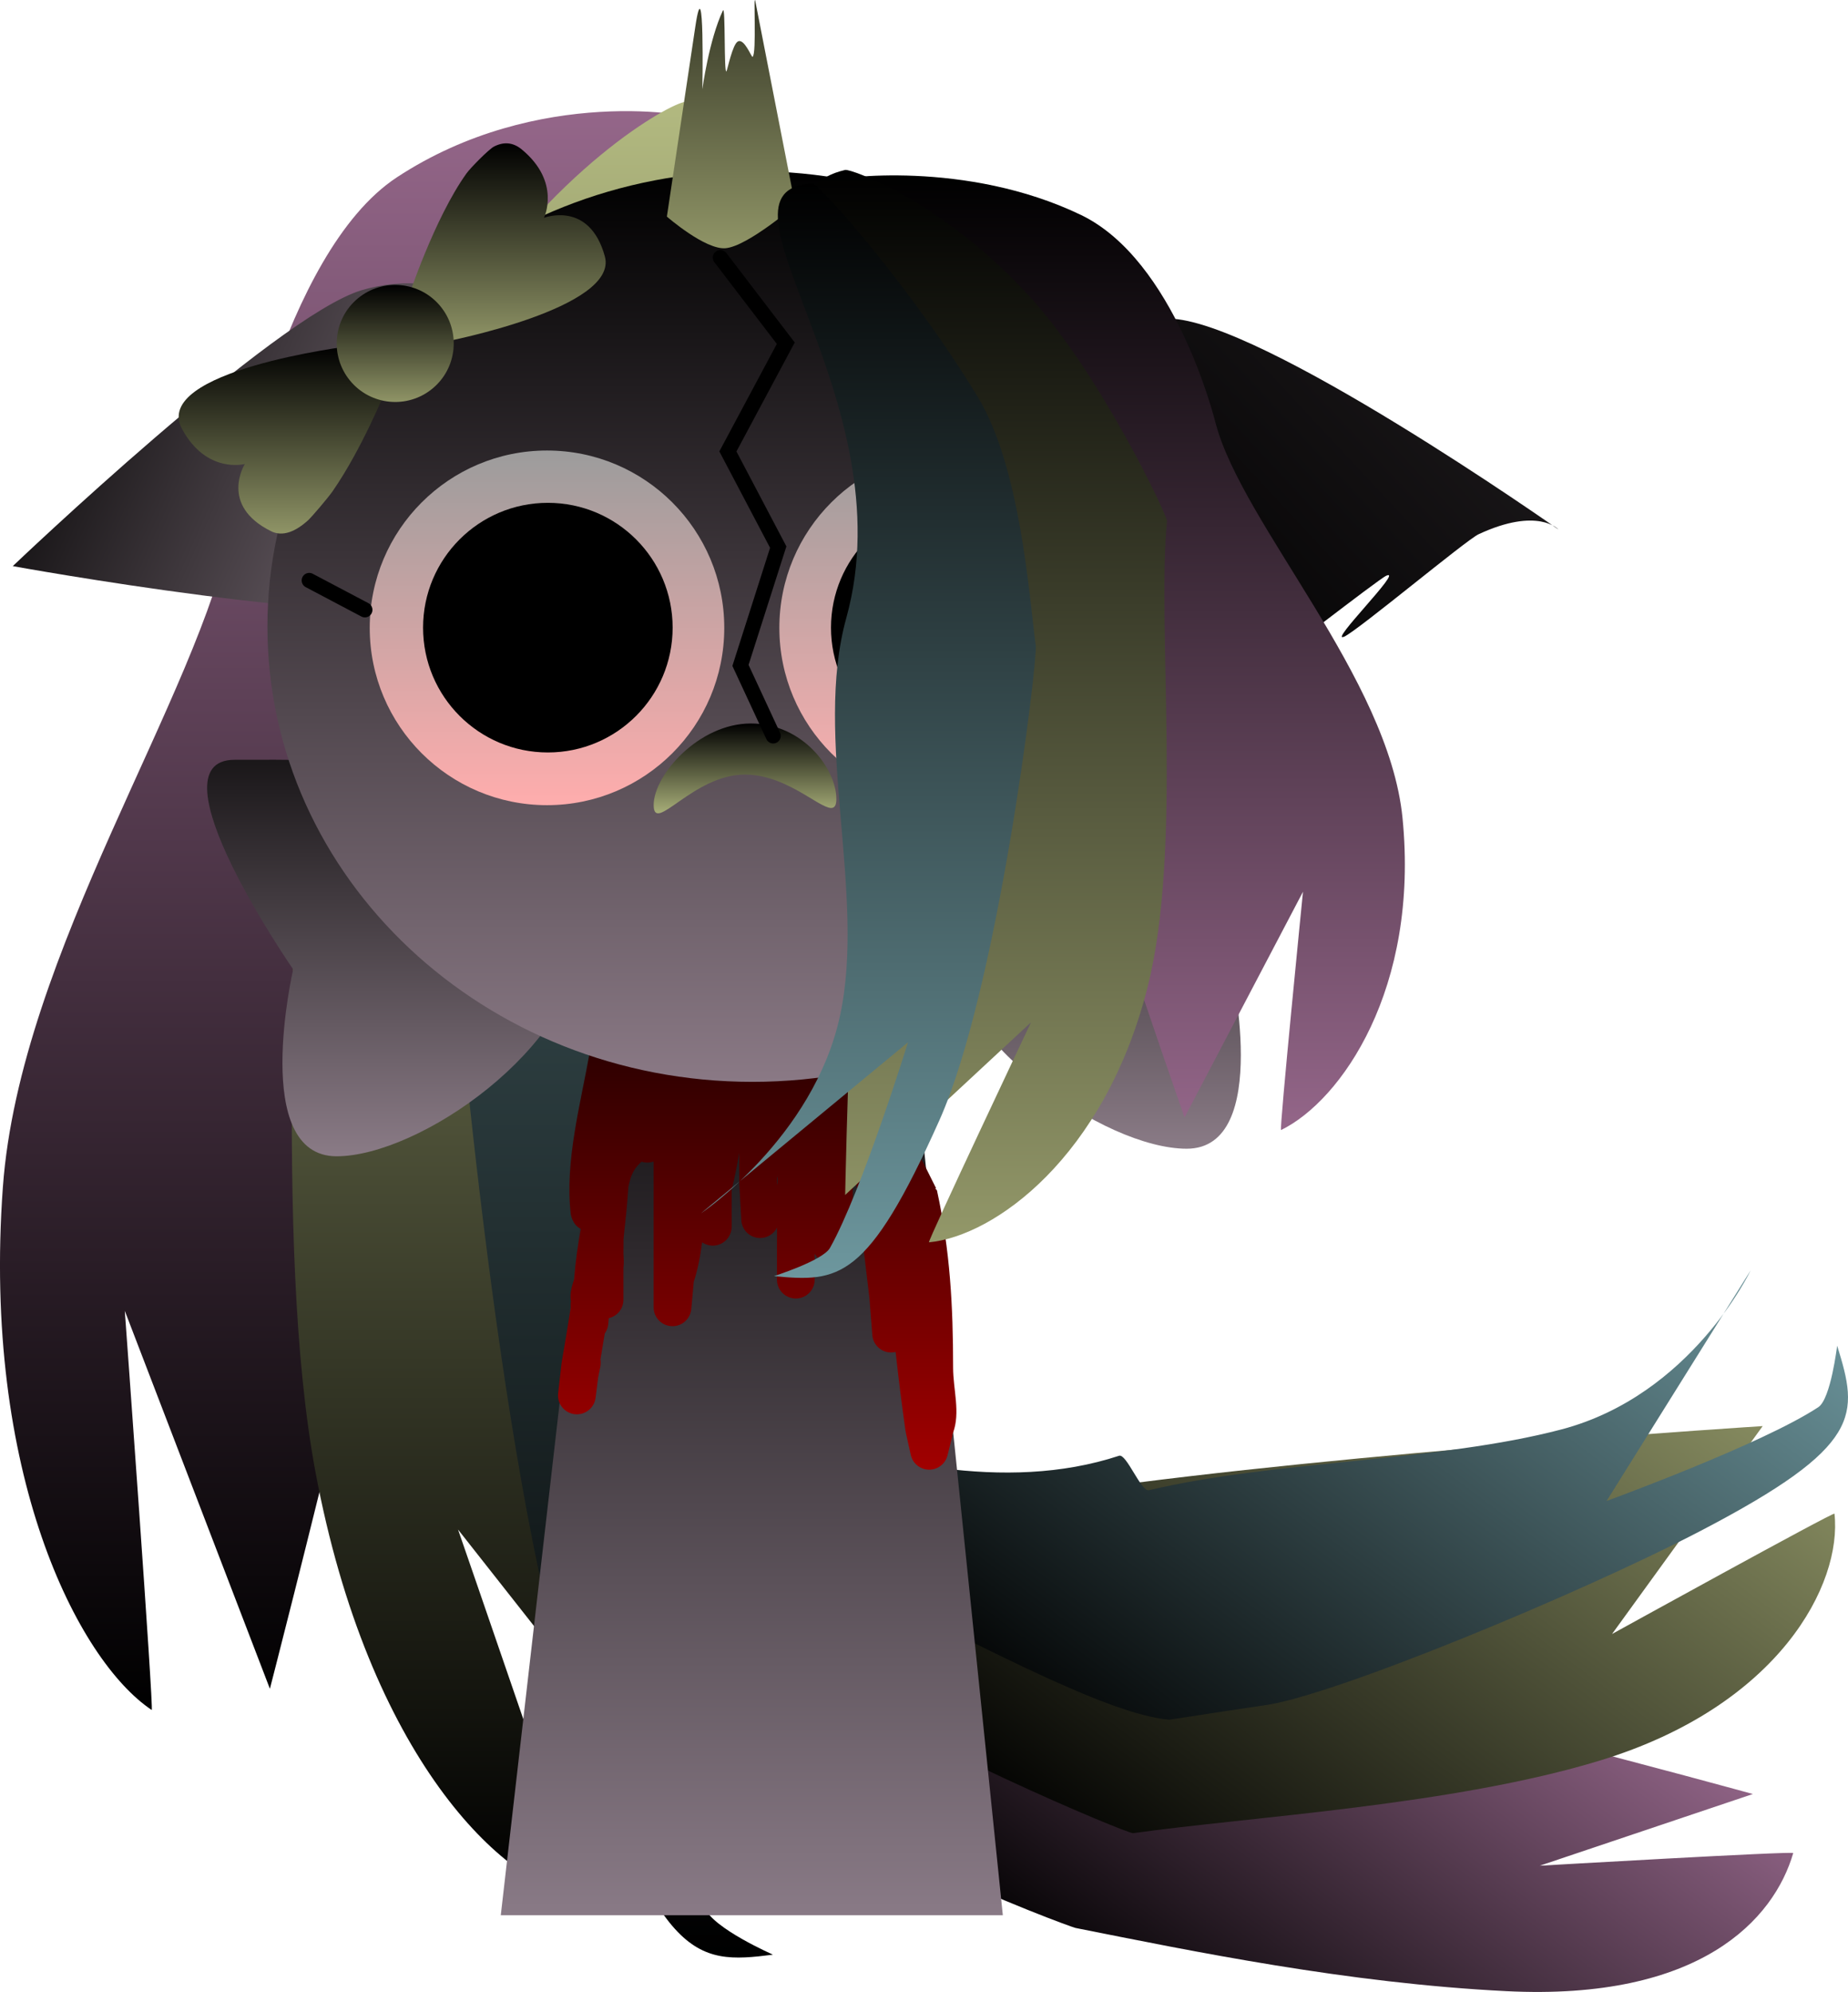 <svg version="1.1" xmlns="http://www.w3.org/2000/svg" xmlns:xlink="http://www.w3.org/1999/xlink" width="244.782" height="263.772" viewBox="0,0,244.782,263.772"><defs><linearGradient x1="318.225" y1="250.882" x2="272.932" y2="311.588" gradientUnits="userSpaceOnUse" id="color-1"><stop offset="0" stop-color="#8e6284"/><stop offset="1" stop-color="#000000"/></linearGradient><linearGradient x1="334.194" y1="213.105" x2="273.284" y2="294.743" gradientUnits="userSpaceOnUse" id="color-2"><stop offset="0" stop-color="#858a5f"/><stop offset="1" stop-color="#000000"/></linearGradient><linearGradient x1="338.029" y1="196.531" x2="273.853" y2="282.545" gradientUnits="userSpaceOnUse" id="color-3"><stop offset="0" stop-color="#699198"/><stop offset="1" stop-color="#000000"/></linearGradient><linearGradient x1="188.994" y1="68.604" x2="188.994" y2="280.32" gradientUnits="userSpaceOnUse" id="color-4"><stop offset="0" stop-color="#946689"/><stop offset="1" stop-color="#000000"/></linearGradient><linearGradient x1="208.34" y1="67.386" x2="208.34" y2="305.218" gradientUnits="userSpaceOnUse" id="color-5"><stop offset="0" stop-color="#b2b980"/><stop offset="1" stop-color="#000000"/></linearGradient><linearGradient x1="227.486" y1="70.418" x2="227.486" y2="313.104" gradientUnits="userSpaceOnUse" id="color-6"><stop offset="0" stop-color="#57787d"/><stop offset="1" stop-color="#000000"/></linearGradient><linearGradient x1="240" y1="175.5" x2="240" y2="307.5" gradientUnits="userSpaceOnUse" id="color-7"><stop offset="0" stop-color="#000000"/><stop offset="1" stop-color="#897a86"/></linearGradient><linearGradient x1="240.719" y1="171.353" x2="240.719" y2="248.5" gradientUnits="userSpaceOnUse" id="color-8"><stop offset="0" stop-color="#000000"/><stop offset="1" stop-color="#a10000"/></linearGradient><linearGradient x1="288.802" y1="153.491" x2="288.802" y2="206" gradientUnits="userSpaceOnUse" id="color-9"><stop offset="0" stop-color="#1a1719"/><stop offset="1" stop-color="#8a7b86"/></linearGradient><linearGradient x1="193.802" y1="154.491" x2="193.802" y2="207" gradientUnits="userSpaceOnUse" id="color-10"><stop offset="0" stop-color="#1a1719"/><stop offset="1" stop-color="#8a7b86"/></linearGradient><linearGradient x1="329.673" y1="96.408" x2="284.58" y2="138.421" gradientUnits="userSpaceOnUse" id="color-11"><stop offset="0" stop-color="#1a1719"/><stop offset="1" stop-color="#000000"/></linearGradient><linearGradient x1="153.754" y1="102.629" x2="211.621" y2="128.325" gradientUnits="userSpaceOnUse" id="color-12"><stop offset="0" stop-color="#1a1719"/><stop offset="1" stop-color="#8a7b86"/></linearGradient><linearGradient x1="240.077" y1="76.548" x2="240.077" y2="197.145" gradientUnits="userSpaceOnUse" id="color-13"><stop offset="0" stop-color="#000000"/><stop offset="1" stop-color="#8a7985"/></linearGradient><linearGradient x1="212.871" y1="113.545" x2="212.871" y2="160.506" gradientUnits="userSpaceOnUse" id="color-14"><stop offset="0" stop-color="#9c9c9c"/><stop offset="1" stop-color="#ffadad"/></linearGradient><linearGradient x1="267.129" y1="113.545" x2="267.129" y2="160.506" gradientUnits="userSpaceOnUse" id="color-15"><stop offset="0" stop-color="#9c9c9c"/><stop offset="1" stop-color="#ffb0b0"/></linearGradient><linearGradient x1="237.25" y1="32.5" x2="237.25" y2="86.764" gradientUnits="userSpaceOnUse" id="color-16"><stop offset="0" stop-color="#000000"/><stop offset="1" stop-color="#8f9466"/></linearGradient><linearGradient x1="177.773" y1="99.712" x2="177.773" y2="124.541" gradientUnits="userSpaceOnUse" id="color-17"><stop offset="0" stop-color="#000000"/><stop offset="1" stop-color="#8f9466"/></linearGradient><linearGradient x1="207.552" y1="72.868" x2="207.552" y2="99.129" gradientUnits="userSpaceOnUse" id="color-18"><stop offset="0" stop-color="#000000"/><stop offset="1" stop-color="#8f9466"/></linearGradient><linearGradient x1="192.767" y1="91.616" x2="192.767" y2="107.117" gradientUnits="userSpaceOnUse" id="color-19"><stop offset="0" stop-color="#000000"/><stop offset="1" stop-color="#8f9466"/></linearGradient><linearGradient x1="239.1" y1="149.69" x2="239.1" y2="161.586" gradientUnits="userSpaceOnUse" id="color-20"><stop offset="0" stop-color="#000000"/><stop offset="1" stop-color="#a7ae78"/></linearGradient><linearGradient x1="235.667" y1="150.282" x2="235.667" y2="156.949" gradientUnits="userSpaceOnUse" id="color-21"><stop offset="0" stop-color="#000000"/><stop offset="1" stop-color="#000000"/></linearGradient><linearGradient x1="243.917" y1="150.615" x2="243.917" y2="156.615" gradientUnits="userSpaceOnUse" id="color-22"><stop offset="0" stop-color="#000000"/><stop offset="1" stop-color="#000000"/></linearGradient><linearGradient x1="286.853" y1="77.113" x2="286.853" y2="203.529" gradientUnits="userSpaceOnUse" id="color-23"><stop offset="0" stop-color="#000000"/><stop offset="1" stop-color="#946689"/></linearGradient><linearGradient x1="271.062" y1="76.386" x2="271.062" y2="218.395" gradientUnits="userSpaceOnUse" id="color-24"><stop offset="0" stop-color="#000000"/><stop offset="1" stop-color="#939869"/></linearGradient><linearGradient x1="255.436" y1="78.197" x2="255.436" y2="223.104" gradientUnits="userSpaceOnUse" id="color-25"><stop offset="0" stop-color="#000000"/><stop offset="1" stop-color="#6d979e"/></linearGradient></defs><g transform="translate(-140.417,-53.888)"><g data-paper-data="{&quot;isPaintingLayer&quot;:true}" fill-rule="nonzero" stroke-linejoin="miter" stroke-miterlimit="10" stroke-dasharray="" stroke-dashoffset="0" style="mix-blend-mode: normal"><g data-paper-data="{&quot;index&quot;:null}" stroke="#000000" stroke-width="0" stroke-linecap="butt"><path d="M236.102,282.616c-11.599,-15.959 -12.853,-34.388 -12.496,-35.156c6.703,-14.426 25.503,15.283 58.666,21.876c36.375,7.232 90.326,22.113 90.326,22.113l-28.226,9.493c0,0 33.654,-1.954 33.572,-1.672c-2.553,8.776 -12.295,19.573 -38.001,18.284c-21.099,-1.058 -41.381,-5.251 -57.075,-8.372c-0.745,-0.148 -37.267,-13.5 -46.765,-26.568z" fill="url(#color-1)"/><path d="M246.802,274.926c-16.584,-11.594 -24.435,-24.648 -24.406,-25.508c0.547,-16.157 28.895,6.349 61.395,1.769c35.648,-5.023 90.107,-8.458 90.107,-8.458l-19.952,27.529c0,0 29.427,-16.233 29.461,-15.934c1.045,9.326 -7.315,25.442 -31.046,32.686c-19.478,5.946 -46.477,7.457 -61.857,9.625c-0.731,0.103 -30.121,-12.215 -43.701,-21.709z" fill="url(#color-2)"/><path d="M295.304,281.608c-7.802,-0.628 -23.743,-9.239 -35.388,-14.832c-18.308,-8.793 -36.34,-21.208 -36.48,-22.073c-2.622,-16.241 34.66,12.009 65.214,1.953c0.976,-0.321 2.917,4.809 3.944,4.565c16.578,-3.935 38.48,-3.789 54.658,-8.054c17.237,-4.544 25.053,-21.063 25.053,-21.063l-19.083,30.54c0,0 20.546,-7.481 28.04,-12.417c1.681,-1.107 2.488,-8.19 2.505,-8.136c2.83,9.145 3.516,13.243 -18.034,24.483c-16.102,8.399 -49.142,22.065 -58.002,23.151c-0.873,0.107 -12.427,1.883 -12.427,1.883z" fill="url(#color-3)"/></g><g data-paper-data="{&quot;index&quot;:null}" stroke="#000000" stroke-width="0" stroke-linecap="butt"><path d="M192.991,77.366c18.642,-12.241 39.563,-8.329 40.414,-7.558c15.992,14.486 -18.572,33.123 -27.693,80.357c-10.004,51.809 -29.545,127.348 -29.545,127.348l-19.219,-50.042c0,0 3.877,53.059 3.562,52.849c-9.805,-6.546 -22.458,-31.416 -19.713,-69.226c2.253,-31.034 26.006,-65.159 30.323,-87.513c0.205,-1.062 6.606,-36.191 21.871,-46.215z" fill="url(#color-4)"/><path d="M201.16,95.683c13.951,-21.02 29.119,-28.6 30.091,-28.287c18.259,5.877 -8.63,40.966 -5.072,90.716c3.903,54.568 5.068,136.604 5.068,136.604l-30.16,-38.289c0,0 16.902,48.835 16.561,48.791c-10.607,-1.369 -28.43,-18.849 -35.442,-56.398c-5.755,-30.82 -1.506,-80.017 -3.19,-103.562c-0.08,-1.118 10.72,-32.362 22.144,-49.575z" fill="url(#color-5)"/><path d="M200.315,172.917c1.101,-11.402 2.5,-39.626 9.413,-55.185c10.867,-24.46 25.821,-47.377 26.807,-47.313c18.513,1.193 -15.325,47.762 -5.471,96.336c5.395,26.595 -3.248,61.251 1.019,88.212c4.281,27.049 22.586,43.845 22.586,43.845l-33.612,-37.941c0,0 7.44,32.888 12.652,45.577c1.169,2.846 9.145,6.266 9.084,6.274c-10.492,1.341 -15.164,1.076 -26.809,-34.483c-9.558,-29.186 -15.985,-102.045 -15.668,-105.321z" fill="url(#color-6)"/></g><path d="M206.75,307.5l15.143,-131.842l37.783,-0.158l13.574,132z" fill="url(#color-7)" stroke="#000000" stroke-width="0" stroke-linecap="butt"/><path d="M214.824,234.232c0.418,-2.372 0.802,-4.743 1.176,-7.116v-0.782h0.055c-0.016,-0.087 -0.03,-0.175 -0.042,-0.263c-0.125,-0.943 0.146,-1.867 0.449,-2.793c0.188,-2.379 0.492,-4.49 0.897,-6.655c-1.163,-0.556 -1.341,-1.978 -1.341,-1.978c-0.807,-6.938 1.295,-14.568 2.521,-21.442l0.127,-4.596c0.032,-1.353 1.139,-2.439 2.499,-2.439c0.282,0 0.554,0.047 0.807,0.133c0.083,-0.338 0.169,-0.676 0.256,-1.015l0.383,-0.299l-0.148,-0.106l1.647,-2.306c0.452,-0.649 1.203,-1.074 2.054,-1.074c0.415,0 0.806,0.101 1.151,0.28c0.428,-0.764 1.245,-1.28 2.183,-1.28c1.368,0 2.479,1.099 2.5,2.462c0.894,-1.675 1.85,-3.306 2.883,-4.867c2.297,-3.472 4.41,-7.828 9.977,-6.497c2.099,0.502 4.14,3.972 5.481,6.651c0.321,-0.15 0.68,-0.234 1.057,-0.234c0.63,0 1.206,0.233 1.646,0.618c0.41,-0.294 0.912,-0.467 1.455,-0.467c1.344,0 2.44,1.06 2.498,2.39l0.249,4.979l-0.002,0c0.001,0.004 0.002,0.009 0.003,0.014c0.489,2.336 0.673,4.815 0.74,7.337c0.165,-0.034 0.337,-0.053 0.513,-0.053c1.35,0 2.45,1.07 2.498,2.408l0.208,4.983c0.562,2.018 0.614,4.356 0.635,6.665c0.396,0.252 0.717,0.613 0.919,1.041l1.642,3.285l-0.094,0.047l0.217,0.244c1.743,7.981 2.141,15.325 2.141,23.494c0,2.88 0.996,5.944 -0.019,8.639c-0.036,0.096 -0.075,0.192 -0.115,0.286l0.059,0.015l-0.654,2.616c-0.253,1.113 -1.248,1.944 -2.438,1.944c-1.212,0 -2.222,-0.862 -2.451,-2.006l-0.656,-2.952l0.034,-0.008l-0.053,-0.087c-0.5,-3.497 -0.932,-7.012 -1.322,-10.535c-0.19,0.046 -0.388,0.071 -0.593,0.071c-1.322,0 -2.405,-1.027 -2.494,-2.326l-0.387,-4.925c-0.74,-6.221 -1.502,-12.426 -2.094,-18.649c-0.088,2.843 -0.141,5.688 -0.15,8.536l-0.065,0.122l0.055,0.006l-0.335,3.154c-0.118,1.271 -1.188,2.265 -2.489,2.265c-0.926,0 -1.734,-0.503 -2.166,-1.251l-0.001,3.418c0,0 0,0 0,0c-0,1.381 -1.119,2.5 -2.5,2.5c-1.381,0 -2.5,-1.119 -2.5,-2.5v-4.667h0.002c0.002,-0.74 0.005,-1.48 0.01,-2.22c-0.411,0.818 -1.258,1.379 -2.235,1.379c-1.34,0 -2.433,-1.054 -2.497,-2.378l-0.276,-4.976l0.023,-0.001l-0.026,-0.068c-0,-1.293 -0,-2.585 -0.001,-3.878c-0.265,1.658 -0.588,3.306 -1,4.94v4.868c0,1.381 -1.119,2.5 -2.5,2.5c-0.525,0 -1.012,-0.162 -1.414,-0.438c-0.232,1.838 -0.57,3.607 -1.101,5.211l-0.327,3.595c-0.102,1.287 -1.179,2.299 -2.492,2.299c-1.381,0 -2.5,-1.119 -2.5,-2.5c0,-5.103 0,-14.206 0,-19.309c-0.261,0.092 -0.541,0.142 -0.833,0.142c-0.267,0 -0.524,-0.042 -0.765,-0.119c-0.368,0.334 -0.704,0.693 -0.964,1.113c-0.414,0.67 -0.616,1.435 -0.78,2.217c-0.056,0.727 -0.112,1.455 -0.169,2.186c-0.122,1.574 -0.332,3.139 -0.474,4.711c-0.005,0.63 -0.009,1.26 -0.011,1.89c0.037,0.664 0.078,1.329 -0.004,1.96v4.209c0,1.189 -0.83,2.184 -1.942,2.438l-0.065,0.752c-0.035,0.472 -0.202,0.908 -0.464,1.271c-0.185,1.138 -0.373,2.275 -0.57,3.413c0.076,0.529 -0.008,0.95 -0.008,0.95l-0.304,1.486l-0.329,2.634c-0.138,1.25 -1.198,2.223 -2.485,2.223c-1.381,0 -2.5,-1.119 -2.5,-2.5c0,-0.108 0.007,-0.215 0.02,-0.32l0.46,-4.039l0.029,0.003zM243.428,209.562c-0.031,0.151 -0.063,0.302 -0.095,0.453c-0,0.077 -0,0.154 -0,0.231l0.025,0.446l0.053,0.001c0.006,-0.377 0.011,-0.754 0.017,-1.131zM243.473,176.402c-0.26,-0.094 -0.535,-0.074 -0.807,0.016c0.178,0.307 0.292,0.656 0.324,1.028l0.142,1.417c0.212,-0.623 0.662,-1.136 1.243,-1.429c-0.204,-0.463 -0.457,-0.87 -0.902,-1.031z" fill="url(#color-8)" stroke="none" stroke-width="0.5" stroke-linecap="butt"/><path d="M311.103,153.5c11.46,0 -7.75,27.75 -7.75,27.75c0,0 5.71,24.75 -5.75,24.75c-10.848,0 -31.751,-14.234 -32.672,-29.189c-0.052,-0.844 -2.078,-7.198 -2.078,-8.061c0,-16.154 36.79,-15.25 48.25,-15.25z" data-paper-data="{&quot;index&quot;:null}" fill="url(#color-9)" stroke="#000000" stroke-width="0" stroke-linecap="butt"/><path d="M219.75,169.75c0,0.863 -2.026,7.217 -2.078,8.061c-0.92,14.955 -21.824,29.189 -32.672,29.189c-11.46,0 -5.75,-24.75 -5.75,-24.75c0,0 -19.21,-27.75 -7.75,-27.75c11.46,0 48.25,-0.904 48.25,15.25z" fill="url(#color-10)" stroke="#000000" stroke-width="0" stroke-linecap="butt"/><path d="M273.372,117.727c0.057,-12.012 9.84,-21.704 21.852,-21.647c12.012,0.057 51.608,27.914 51.608,27.914c0,0 -2.699,-3.02 -10.564,0.637c-1.659,0.771 -15.977,12.737 -17.791,13.557c-2.258,1.021 7.955,-9.096 5.574,-8.069c-1.097,0.473 -16.188,12.336 -17.291,12.798c-1.445,0.607 7.08,-8.635 5.65,-8.062c-8.835,3.544 -13.085,4.744 -17.391,4.724c-12.012,-0.057 -21.704,-9.84 -21.647,-21.852z" data-paper-data="{&quot;index&quot;:null}" fill="url(#color-11)" stroke="#000000" stroke-width="0" stroke-linecap="butt"/><path d="M200.797,133.989c-11.508,3.445 -58.688,-5.136 -58.688,-5.136c0,0 34.706,-33.092 46.214,-36.537c11.508,-3.445 23.629,3.092 27.074,14.599c3.445,11.508 -3.092,23.629 -14.599,27.074z" data-paper-data="{&quot;index&quot;:null}" fill="url(#color-12)" stroke="#000000" stroke-width="0" stroke-linecap="butt"/><path d="M175.84,136.846c0,-33.302 28.76,-60.298 64.237,-60.298c35.477,0 64.237,26.996 64.237,60.298c0,33.302 -28.76,60.298 -64.237,60.298c-35.477,0 -64.237,-26.996 -64.237,-60.298z" fill="url(#color-13)" stroke="#000000" stroke-width="0" stroke-linecap="butt"/><path d="M189.39,137.026c0,-12.968 10.513,-23.481 23.481,-23.481c12.968,0 23.481,10.513 23.481,23.481c0,12.968 -10.513,23.481 -23.481,23.481c-12.968,0 -23.481,-10.513 -23.481,-23.481z" fill="url(#color-14)" stroke="#000000" stroke-width="0" stroke-linecap="butt"/><path d="M196.456,137c0,-9.128 7.4,-16.528 16.528,-16.528c9.128,0 16.528,7.4 16.528,16.528c0,9.128 -7.4,16.528 -16.528,16.528c-9.128,0 -16.528,-7.4 -16.528,-16.528z" fill="#000000" stroke="none" stroke-width="0" stroke-linecap="butt"/><path d="M267.129,160.506c-12.968,0 -23.481,-10.513 -23.481,-23.481c0,-12.968 10.513,-23.481 23.481,-23.481c12.968,0 23.481,10.513 23.481,23.481c0,12.968 -10.513,23.481 -23.481,23.481z" data-paper-data="{&quot;index&quot;:null}" fill="url(#color-15)" stroke="#000000" stroke-width="0" stroke-linecap="butt"/><path d="M267.017,153.528c-9.128,0 -16.528,-7.4 -16.528,-16.528c0,-9.128 7.4,-16.528 16.528,-16.528c9.128,0 16.528,7.4 16.528,16.528c0,9.128 -7.4,16.528 -16.528,16.528z" data-paper-data="{&quot;index&quot;:null}" fill="#000000" stroke="none" stroke-width="0" stroke-linecap="butt"/><path d="M188.751,134.643l-7.376,-3.893" fill="none" stroke="#000000" stroke-width="2" stroke-linecap="round"/><path d="M291.375,135.25l6.75,-5" fill="none" stroke="#000000" stroke-width="2" stroke-linecap="round"/><path d="M228.75,82.571c0,0 2.518,-16.807 3.771,-25.176c1.246,-8.322 0.929,8.305 0.929,8.305c0,0 0.866,-6.475 2.721,-10.421c0.361,-0.767 0.121,8.561 0.468,8.051c0.136,-0.2 0.802,-3.58 1.516,-3.951c0.863,-0.448 1.796,2.118 1.944,2.032c0.576,-0.332 0.062,-8.914 0.372,-7.329c1.661,8.494 5.279,26.989 5.279,26.989c0,0 -6.282,5.423 -9.225,5.683c-2.702,0.238 -7.775,-4.184 -7.775,-4.184z" fill="url(#color-16)" stroke="#000000" stroke-width="0" stroke-linecap="butt"/><g stroke="#000000" stroke-width="0" stroke-linecap="butt"><path d="M176.315,124.227c-6.916,-3.439 -3.462,-8.902 -3.462,-8.902c0,0 -5.072,1.37 -8.322,-4.633c-4.178,-7.714 22.261,-10.98 22.261,-10.98l4.67,5.939c0,0 -3.102,7.669 -6.953,13.235c-0.724,1.046 -2.904,3.553 -3.241,3.859c-1.687,1.534 -3.394,2.259 -4.954,1.483z" fill="url(#color-17)"/><path d="M199.389,99.129l-4.928,-5.727c0,0 3.466,-10.574 7.744,-16.546c0.539,-0.753 2.977,-3.219 3.646,-3.561c1.236,-0.631 2.478,-0.608 3.673,0.378c5.264,4.346 2.943,9.059 2.943,9.059c0,0 6.026,-2.338 8.068,5.111c1.876,6.846 -21.146,11.286 -21.146,11.286z" data-paper-data="{&quot;index&quot;:null}" fill="url(#color-18)"/><path d="M186.782,104.29c-2.719,-3.305 -2.245,-8.189 1.061,-10.909c3.305,-2.719 8.189,-2.245 10.909,1.061c2.719,3.305 2.245,8.189 -1.061,10.909c-3.305,2.719 -8.189,2.245 -10.909,-1.061z" fill="url(#color-19)"/></g><g stroke="#000000" stroke-width="0"><path d="M251.2,159.686c0,2.857 -2.708,-0.096 -6.811,-1.959c-1.581,-0.718 -3.369,-1.274 -5.289,-1.274c-6.904,0 -12.1,7.991 -12.1,4.033c0,-3.958 5.968,-10.795 12.871,-10.795c6.904,0 11.329,6.037 11.329,9.995z" fill="url(#color-20)" stroke-linecap="butt"/><path d="M236.083,156.949l-0.833,-6.667" fill="url(#color-21)" stroke-linecap="round"/><path d="M242.917,156.615l2,-6" fill="url(#color-22)" stroke-linecap="round"/></g><g stroke="#000000" stroke-width="0" stroke-linecap="butt"><path d="M301.441,109.94c3.523,13.347 22.91,33.723 24.749,52.254c2.24,22.576 -8.087,37.426 -16.09,41.335c-0.257,0.126 2.907,-31.556 2.907,-31.556l-15.686,29.88c0,0 -15.949,-45.104 -24.114,-76.039c-7.445,-28.204 -35.656,-39.332 -22.603,-47.981c0.695,-0.461 17.77,-2.797 32.986,4.513c12.459,5.985 17.684,26.961 17.851,27.595z" fill="url(#color-23)"/><path d="M294.997,122.883c-1.374,14.058 2.094,43.434 -2.603,61.836c-5.723,22.421 -20.27,32.858 -28.928,33.675c-0.278,0.026 13.517,-29.133 13.517,-29.133l-24.617,22.862c0,0 0.951,-48.983 4.136,-81.566c2.904,-29.706 -19.043,-50.657 -4.14,-54.166c0.793,-0.187 13.173,4.339 24.56,16.89c9.324,10.277 18.139,28.933 18.074,29.601z" fill="url(#color-24)"/><path d="M264.824,202.285c-9.504,21.232 -13.318,21.39 -21.881,20.59c-0.05,-0.005 6.46,-2.047 7.414,-3.746c4.254,-7.576 10.326,-27.214 10.326,-27.214l-27.434,22.655c0,0 14.941,-10.029 18.435,-26.18c3.483,-16.098 -3.572,-36.791 0.831,-52.671c8.042,-29.003 -19.576,-56.81 -4.465,-57.522c0.804,-0.038 13.01,13.645 21.879,28.251c5.642,9.29 6.784,26.143 7.683,32.951c0.258,1.956 -4.988,45.46 -12.789,62.887z" fill="url(#color-25)"/></g><path d="M235.833,88l8.667,11.333l-7.667,14.333l6.667,12.667l-5,15.667l4.333,9.333" fill="none" stroke="#000000" stroke-width="2" stroke-linecap="round"/></g></g></svg>